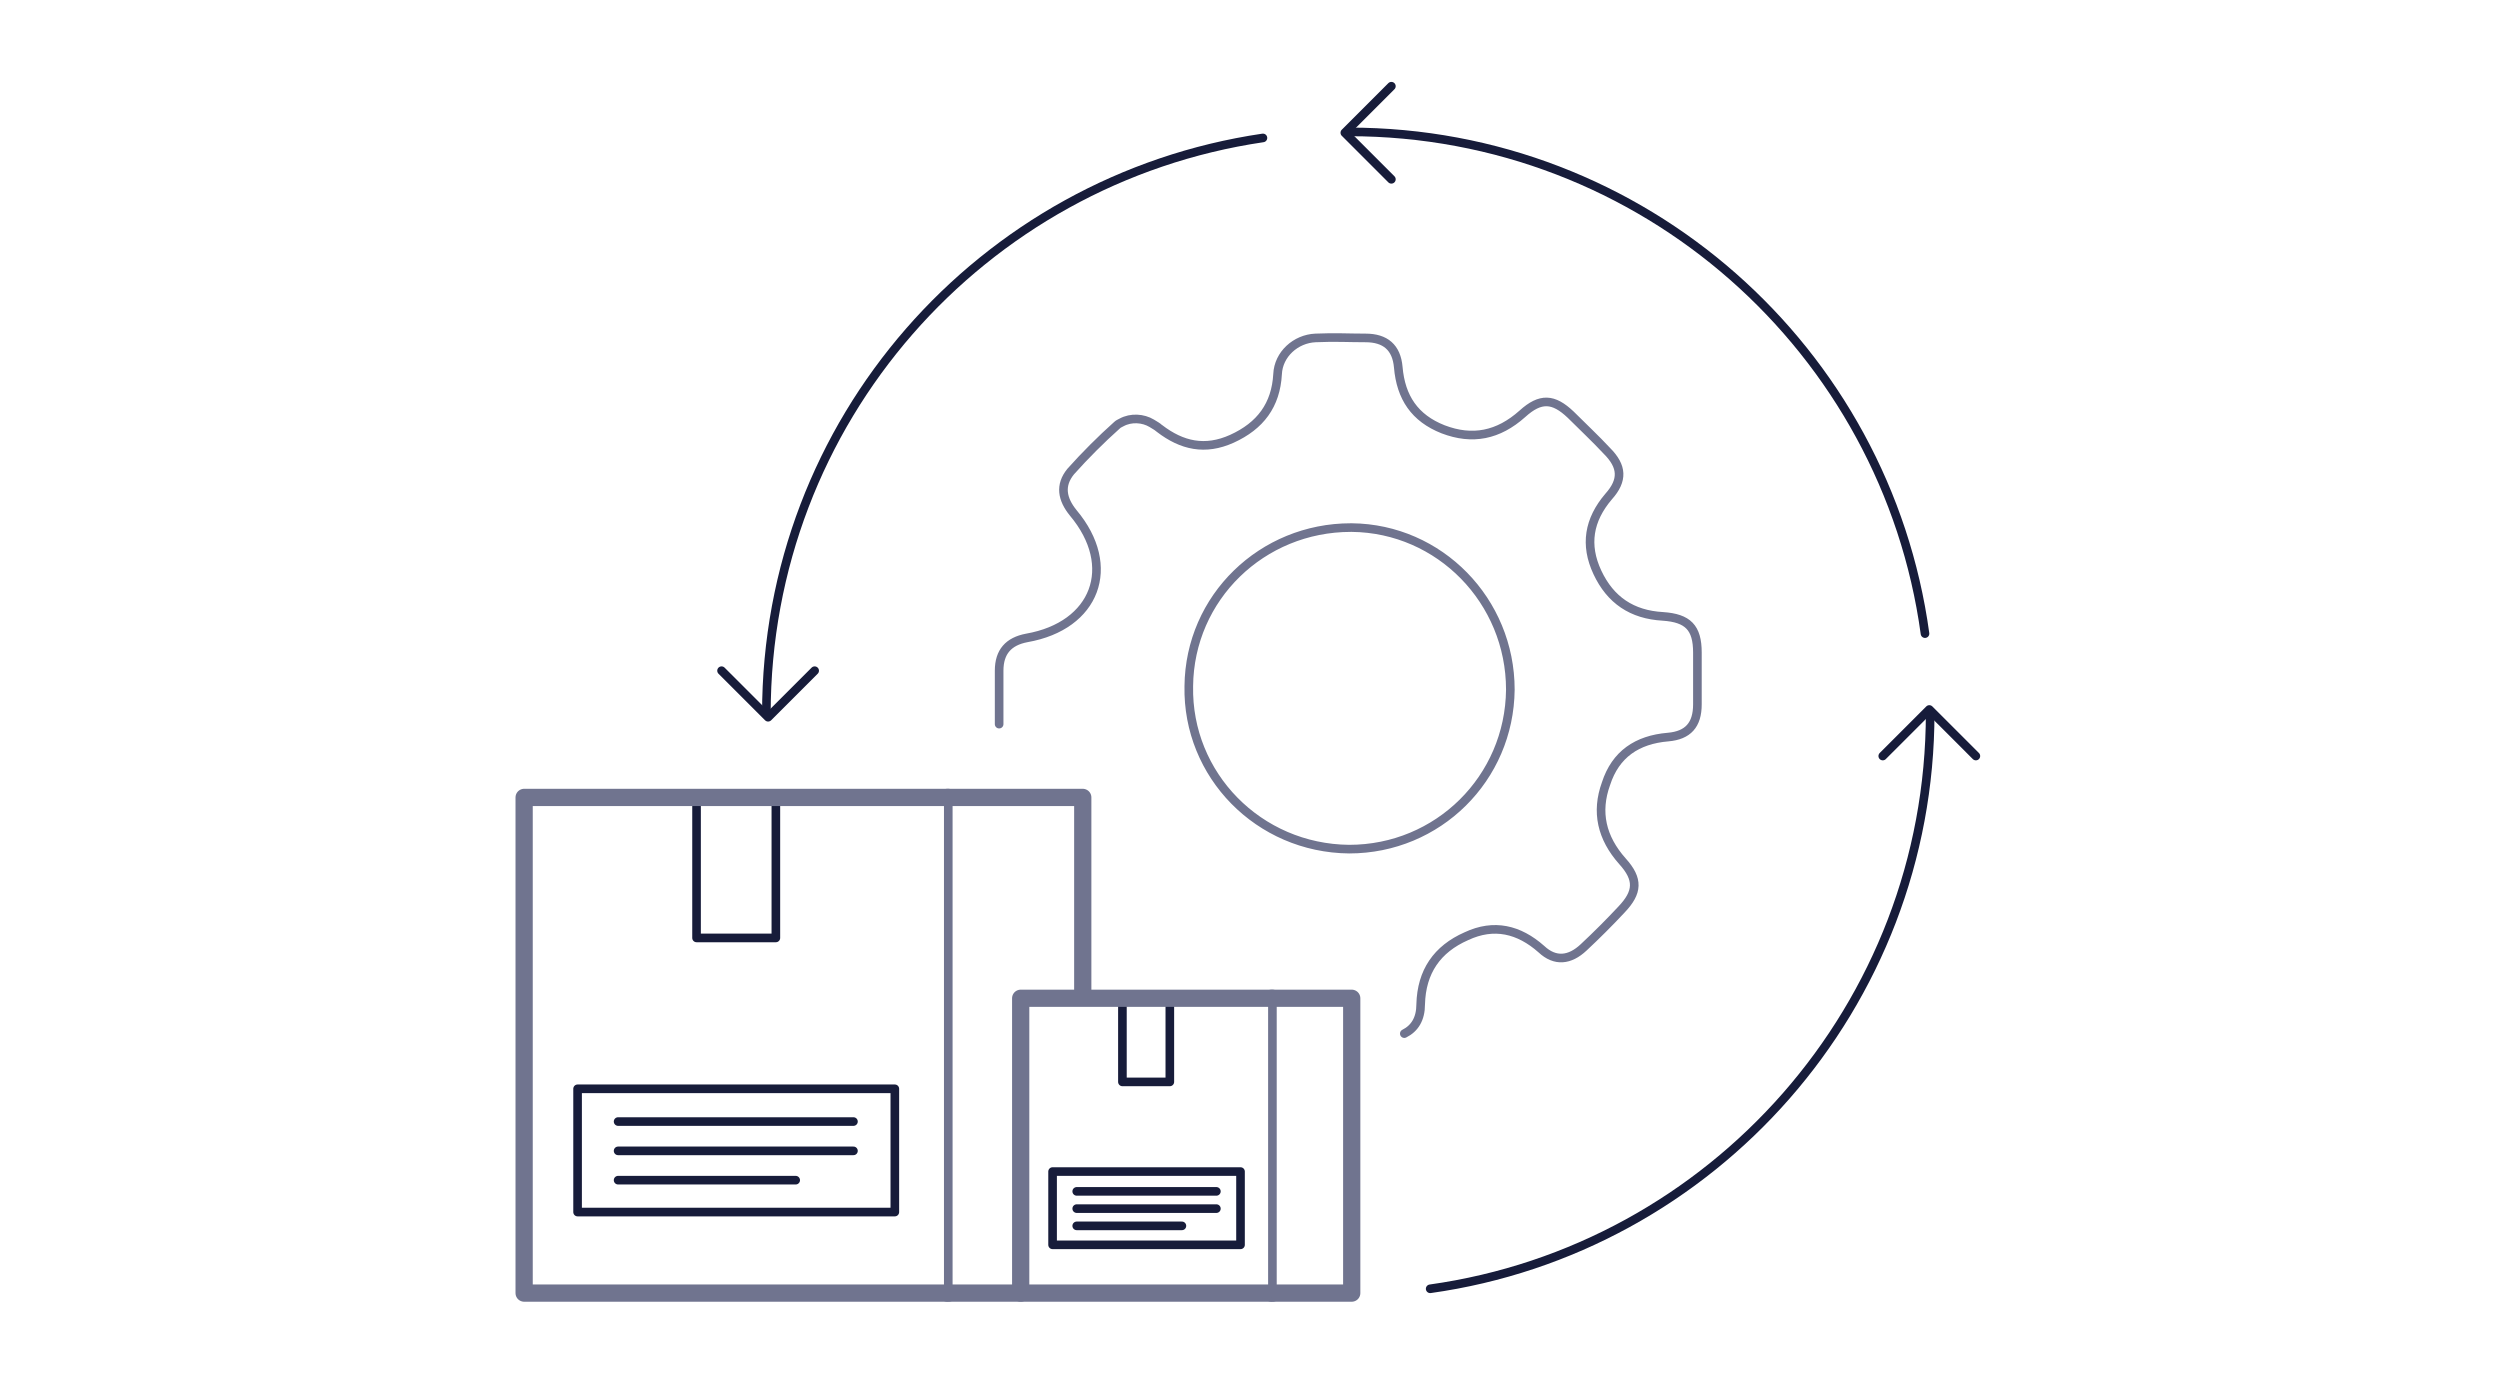 <?xml version="1.0" encoding="UTF-8"?>
<svg id="icons" xmlns="http://www.w3.org/2000/svg" width="290" height="160" version="1.1" viewBox="0 0 290 160">
  <!-- Generator: Adobe Illustrator 29.6.0, SVG Export Plug-In . SVG Version: 2.1.1 Build 207)  -->
  <defs>
    <style>
      .st0 {
        stroke-width: 2px;
      }

      .st0, .st1 {
        stroke: #70748f;
      }

      .st0, .st1, .st2 {
        fill: none;
        stroke-linecap: round;
        stroke-linejoin: round;
      }

      .st2 {
        stroke: #171c3a;
      }
    </style>
  </defs>
  <g>
    <g>
      <path class="st2" d="M223.3,73.5c-4.5-32.9-32.7-58.2-66.8-58.2"/>
      <polyline class="st2" points="161.4 20.8 156 15.4 161.4 10"/>
    </g>
    <g>
      <path class="st2" d="M146.5,16c-32.6,4.8-57.6,32.8-57.6,66.8"/>
      <polyline class="st2" points="94.5 77.8 89.1 83.2 83.7 77.8"/>
    </g>
    <g>
      <path class="st2" d="M165.9,149.5c32.8-4.6,58-32.8,58-66.8"/>
      <polyline class="st2" points="218.4 87.7 223.8 82.3 229.2 87.7"/>
    </g>
  </g>
  <g>
    <g>
      <rect class="st2" x="80.8" y="92.5" width="9.2" height="16.3"/>
      <line class="st0" x1="118.4" y1="150" x2="109.9" y2="150"/>
      <polyline class="st0" points="109.9 92.5 125.6 92.5 125.6 115.6"/>
      <polyline class="st0" points="110 150 60.8 150 60.8 92.5 110 92.5"/>
      <g>
        <rect class="st2" x="78.2" y="115.1" width="14.3" height="36.8" transform="translate(218.9 48.1) rotate(90)"/>
        <line class="st2" x1="92.3" y1="136.9" x2="71.7" y2="136.9"/>
        <line class="st2" x1="71.7" y1="130.1" x2="99" y2="130.1"/>
        <line class="st2" x1="71.7" y1="133.5" x2="99" y2="133.5"/>
      </g>
    </g>
    <g>
      <rect class="st2" x="130.2" y="115.8" width="5.5" height="9.7"/>
      <polyline class="st0" points="147.5 115.8 156.8 115.8 156.8 150 147.5 150"/>
      <polyline class="st0" points="147.6 150 118.4 150 118.4 115.8 147.6 115.8"/>
      <g>
        <rect class="st2" x="128.7" y="129.3" width="8.5" height="21.8" transform="translate(273.2 7.2) rotate(90)"/>
        <line class="st2" x1="137.1" y1="142.2" x2="124.9" y2="142.2"/>
        <line class="st2" x1="124.9" y1="138.2" x2="141.1" y2="138.2"/>
        <line class="st2" x1="124.9" y1="140.2" x2="141.1" y2="140.2"/>
      </g>
    </g>
  </g>
  <path class="st1" d="M115.9,84c0-2.1,0-4.1,0-6.2,0-2.2,1.1-3.4,3.2-3.8,8-1.4,10.6-8.3,5.4-14.5-1.3-1.6-1.6-3.2-.3-4.8,1.7-1.9,3.5-3.7,5.4-5.4.1-.1.3-.2.5-.3,1.1-.6,2.5-.5,3.5.1s.6.4.9.6c2.6,2,5.3,2.6,8.4,1.2,3.3-1.5,5.1-3.9,5.3-7.5.1-2.3,2.1-4.1,4.4-4.2s3.8,0,5.8,0c2.3,0,3.6,1.1,3.8,3.4.3,3.5,1.9,5.9,5.2,7.2,3.4,1.3,6.4.7,9.2-1.8,2.1-1.9,3.6-1.8,5.6.1,1.4,1.4,2.9,2.8,4.2,4.2,1.8,1.8,1.9,3.4.2,5.3-2.3,2.7-2.8,5.6-1.3,8.8,1.5,3.2,4,4.9,7.6,5.1,2.9.2,4,1.3,4,4.2,0,2,0,4,0,6,0,2.4-1.1,3.6-3.4,3.8-3.6.3-6.1,2-7.2,5.4-1.2,3.3-.5,6.3,1.9,9,1.9,2.1,1.8,3.6-.1,5.6-1.4,1.5-2.9,3-4.4,4.4-1.6,1.5-3.3,1.7-4.9.2-2.6-2.3-5.5-3-8.7-1.5-3.4,1.5-5.2,4.1-5.3,7.9,0,1.7-.7,2.8-1.9,3.4M156.7,61.2c-10.3,0-18.7,8.1-18.8,18.4-.2,10.3,8.1,18.8,18.6,18.9,10.3,0,18.6-8.2,18.7-18.5,0-10.3-8.2-18.7-18.4-18.8Z"/>
  <line class="st1" x1="110" y1="92.5" x2="110" y2="150"/>
  <line class="st1" x1="147.6" y1="115.8" x2="147.6" y2="150"/>
</svg>